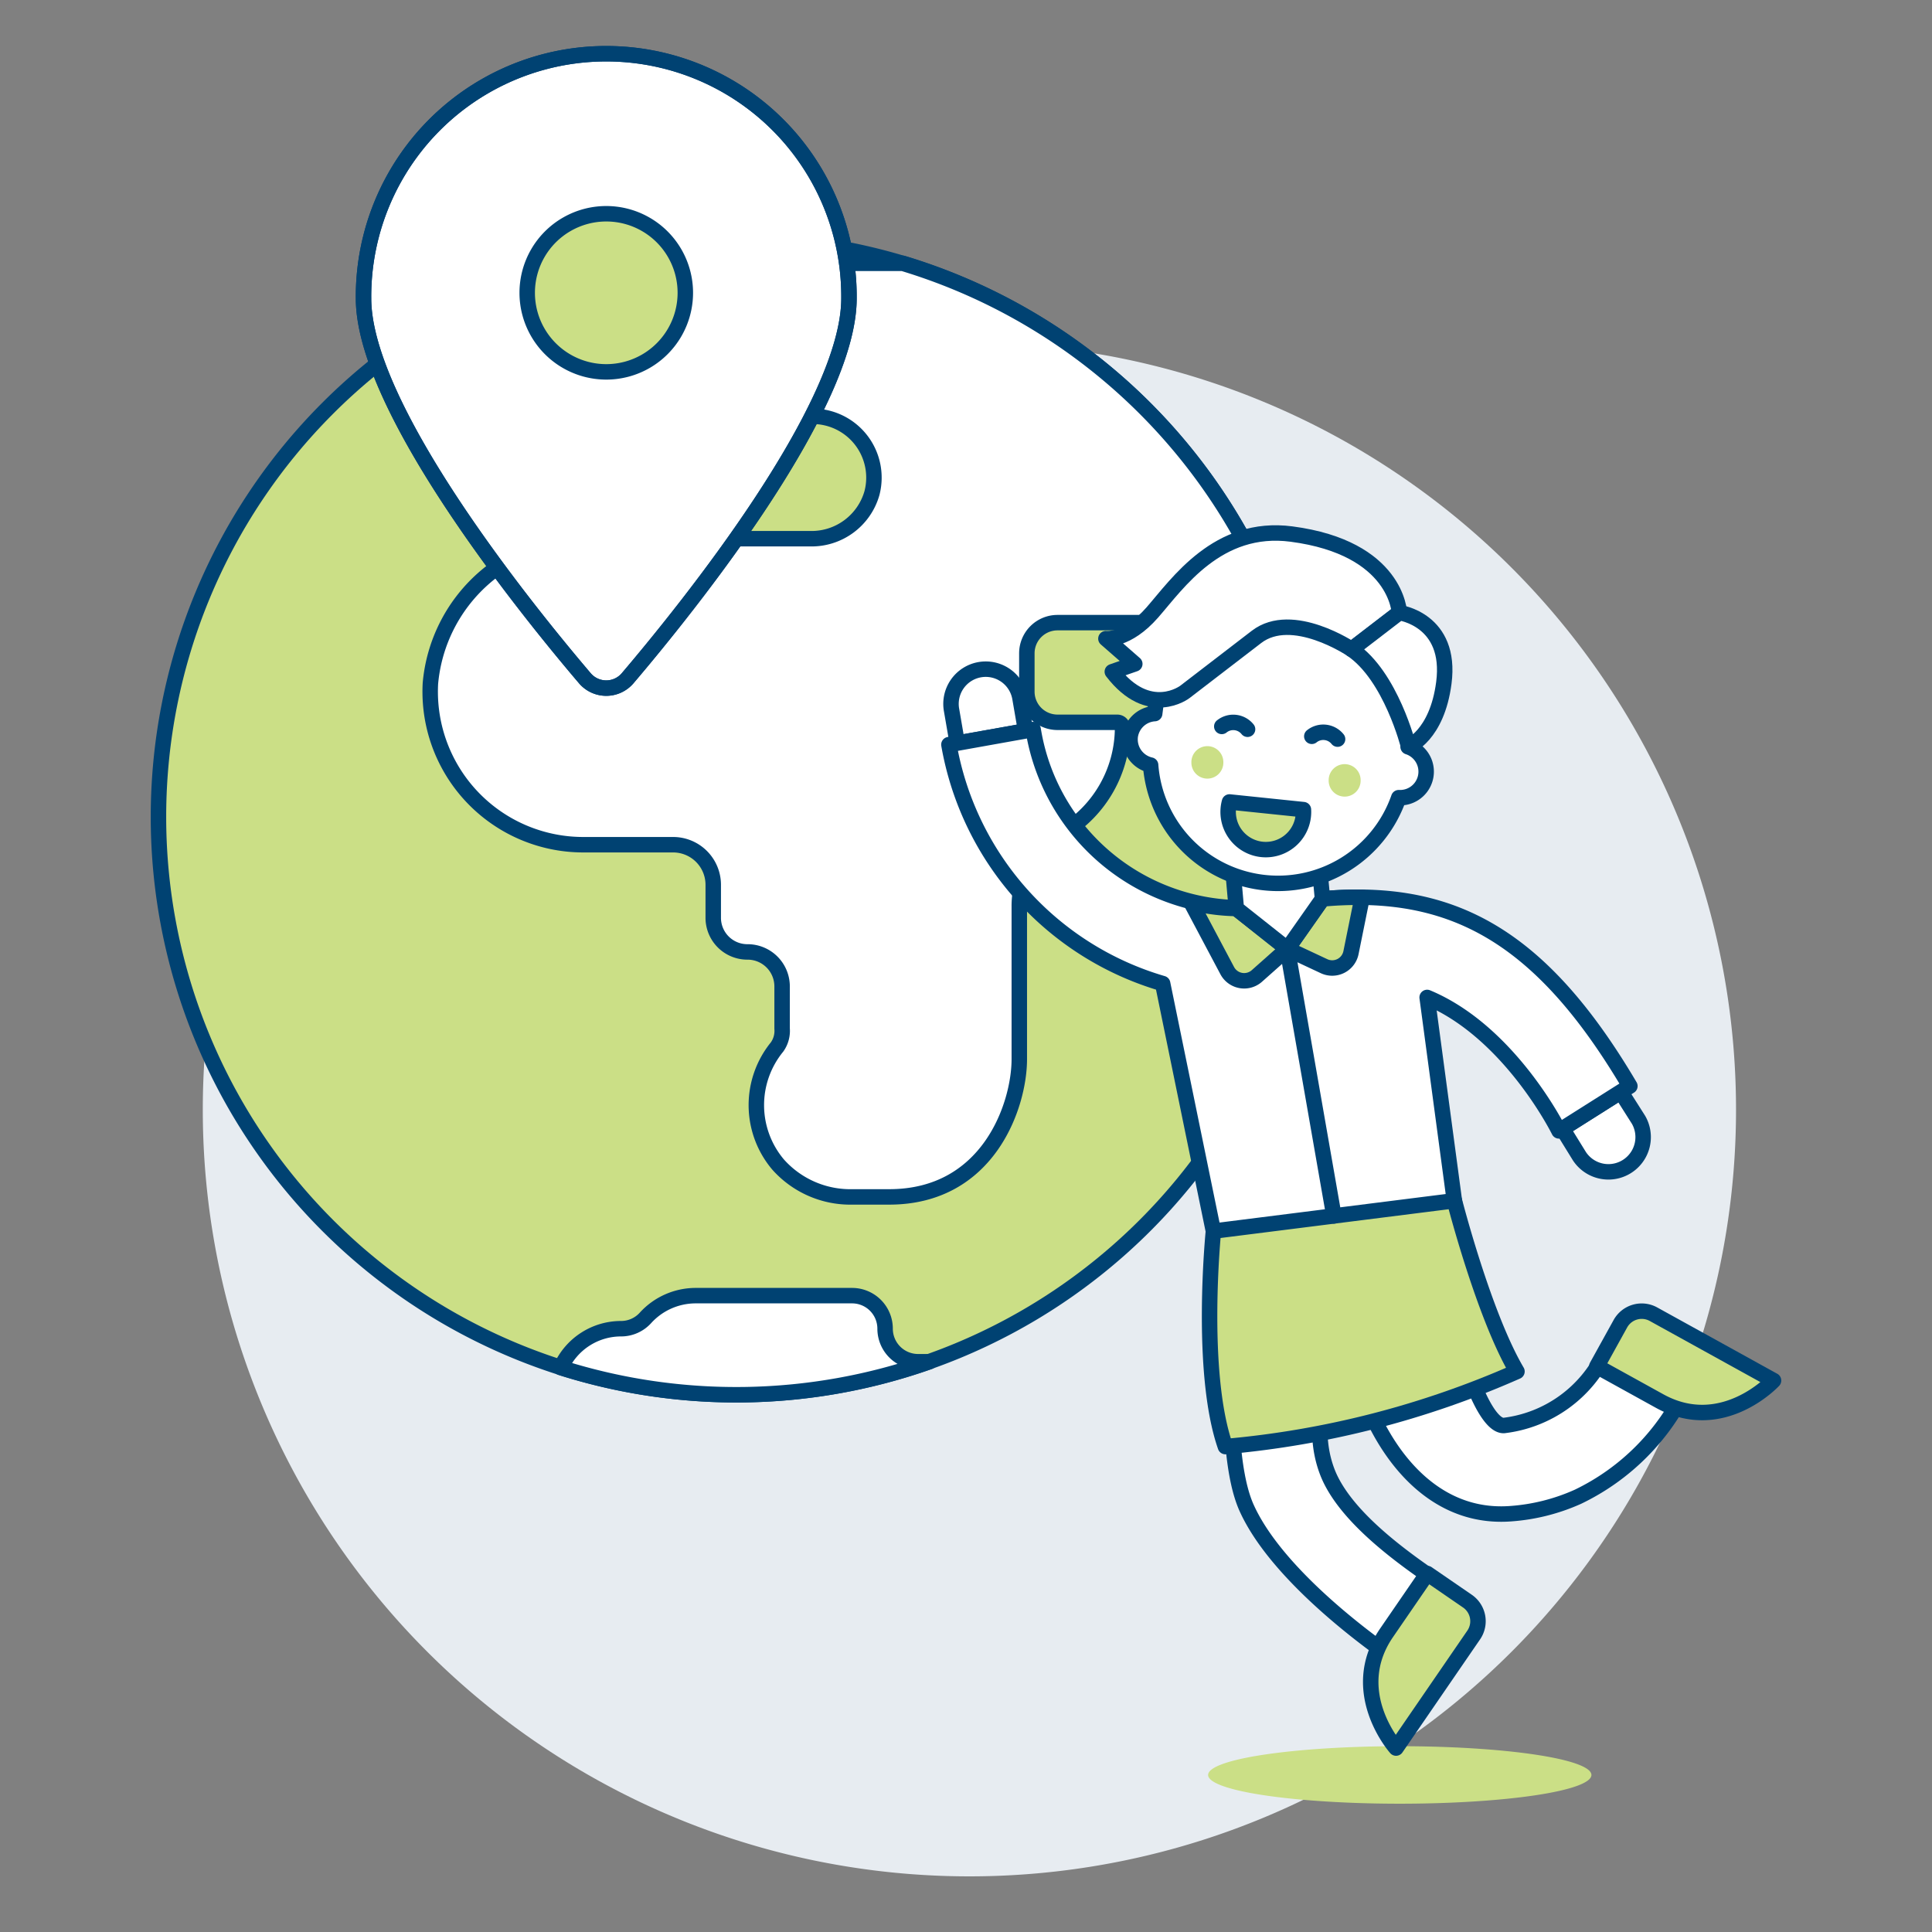<?xml version="1.0" encoding="UTF-8"?>
<svg xmlns="http://www.w3.org/2000/svg" viewBox="-2 -2 500 500" height="500" width="500">
  <rect x="-2" y="-2" width="500" height="500" fill="#808080" stroke="none"/>
  <path d="M50.483 285.2a198.4 198.4 0 1 0 396.8 0 198.4 198.4 0 1 0 -396.8 0Z" fill="#e7ecf1" stroke-width="4"></path>
  <path d="M39.01 209.406a149.559 149.559 0 1 0 299.118 0 149.559 149.559 0 1 0 -299.118 0Z" fill="#cbdf86" stroke="#004272" stroke-linecap="round" stroke-linejoin="round" stroke-width="4"></path>
  <path d="M324.146 146.186A149.961 149.961 0 0 0 231.632 66.142h-22.241a20.529 20.529 0 0 0 -20.589 16.472A19.81 19.81 0 0 0 208.32 105.737a15.872 15.872 0 0 1 15.331 19.914 16.254 16.254 0 0 1 -15.971 11.765H151.171a41.108 41.108 0 0 0 -41.783 37.468 39.611 39.611 0 0 0 39.546 41.728h23.272a10.381 10.381 0 0 1 10.381 10.386v8.432a8.829 8.829 0 0 0 8.799 8.928 8.928 8.928 0 0 1 9.022 8.928v10.912a7.207 7.207 0 0 1 -1.3 4.752 23.808 23.808 0 0 0 0.258 30.425 25.053 25.053 0 0 0 19.344 8.382h9.424c25.737 0 33.659 -23.758 33.659 -35.638v-39.67a21.516 21.516 0 0 1 11.572 -19.116 31.744 31.744 0 0 0 15.158 -27.057 1.374 1.374 0 0 0 -1.364 -1.344h-15.475a7.936 7.936 0 0 1 -7.936 -7.936v-9.92a7.936 7.936 0 0 1 7.936 -7.936H305.536a19.805 19.805 0 0 0 18.61 -12.956Z" fill="#ffffff" stroke="#004272" stroke-linecap="round" stroke-linejoin="round" stroke-width="4"></path>
  <path d="M143.151 351.942A17.067 17.067 0 0 1 158.72 341.868a8.506 8.506 0 0 0 6.324 -2.797 17.578 17.578 0 0 1 12.975 -5.759h40.498a8.546 8.546 0 0 1 8.546 8.546 8.546 8.546 0 0 0 8.536 8.556h2.921a150.392 150.392 0 0 1 -95.381 1.528Z" fill="#ffffff" stroke="#004272" stroke-linecap="round" stroke-linejoin="round" stroke-width="4"></path>
  <path d="M217.714 75.218c0 28.336 -41.922 80.243 -57.273 98.297a7.271 7.271 0 0 1 -11.091 0c-15.376 -18.059 -57.268 -69.936 -57.268 -98.292a62.818 62.818 0 1 1 125.632 0Z" fill="#ffffff" stroke="#004272" stroke-linecap="round" stroke-linejoin="round" stroke-width="4"></path>
  <path d="M217.714 75.218c0 28.336 -41.922 80.243 -57.273 98.297a7.271 7.271 0 0 1 -11.091 0c-15.376 -18.059 -57.268 -69.936 -57.268 -98.292a62.818 62.818 0 1 1 125.632 0Z" fill="none" stroke="#004272" stroke-linecap="round" stroke-linejoin="round" stroke-width="4"></path>
  <path d="M134.441 73.78a20.46 20.46 0 1 0 40.92 0 20.46 20.46 0 1 0 -40.92 0Z" fill="#cbdf86" stroke="#004272" stroke-linecap="round" stroke-linejoin="round" stroke-width="4"></path>
  <path d="M310.66 457.357a49.6 7.44 0 1 0 99.2 0 49.6 7.44 0 1 0 -99.2 0Z" fill="#cbdf86" stroke-width="4"></path>
  <path d="M422.056 287.814a8.988 8.988 0 0 1 -15.297 9.424l-4.409 -7.142 15.098 -9.543Z" fill="#ffffff" stroke="#004272" stroke-linecap="round" stroke-linejoin="round" stroke-width="4"></path>
  <path d="M244.28 181.863a8.988 8.988 0 1 1 17.712 -3.05l1.438 8.343 -17.692 3.164Z" fill="#ffffff" stroke="#004272" stroke-linecap="round" stroke-linejoin="round" stroke-width="4"></path>
  <path d="M348.366 336.367c-4.494 10.009 8.129 55.81 40.598 53.375a51.252 51.252 0 0 0 17.4 -4.38A59.52 59.52 0 0 0 434.412 357.12a11.433 11.433 0 0 0 -21.001 -9.052 33.371 33.371 0 0 1 -26.159 18.848c-5.456 0.407 -13.189 -21.541 -14.806 -41.937l-53.677 -2.664c-1.309 11.601 -5.044 50.642 1.855 65.928 8.526 18.908 36.208 37.751 39.328 39.839a11.438 11.438 0 0 0 12.703 -19.022c-9.722 -6.498 -26.536 -17.94 -31.184 -30.221 -4.543 -11.983 -0.526 -25.936 6.894 -42.472Z" fill="#ffffff" stroke="#004272" stroke-linecap="round" stroke-linejoin="round" stroke-width="4"></path>
  <path d="m411.253 351.609 16.259 8.983c16.259 8.988 29.477 -5.312 29.477 -5.312l-31.074 -17.167a6.304 6.304 0 0 0 -8.566 2.48Z" fill="#cbdf86" stroke="#004272" stroke-linecap="round" stroke-linejoin="round" stroke-width="4"></path>
  <path d="m367.377 405.232 -10.52 15.316c-10.515 15.316 2.44 29.849 2.44 29.849l20.098 -29.264a6.304 6.304 0 0 0 -1.632 -8.764Z" fill="#cbdf86" stroke="#004272" stroke-linecap="round" stroke-linejoin="round" stroke-width="4"></path>
  <path d="M265.385 186.808A54.828 54.828 0 0 0 327.757 232.326c40.067 -7.162 66.018 2.639 92.053 46.753l-18.352 11.596s-12.628 -25.579 -34.115 -34.536l8.829 65.899s-30.385 5.883 -60.715 11.309l-16.566 -80.808a78.507 78.507 0 0 1 -55.314 -61.831Z" fill="#ffffff" stroke="#004272" stroke-linecap="round" stroke-linejoin="round" stroke-width="4"></path>
  <path d="m340.256 230.64 -9.102 12.956 9.533 4.464a4.96 4.96 0 0 0 6.944 -3.507l2.902 -14.334a100.39 100.39 0 0 0 -10.277 0.422Z" fill="#cbdf86" stroke="#004272" stroke-linecap="round" stroke-linejoin="round" stroke-width="4"></path>
  <path d="M315.129 372.372c-6.765 -19.408 -3.095 -55.76 -3.095 -55.76l62.367 -7.867s7.584 29.621 16.189 44.189a238.383 238.383 0 0 1 -75.461 19.438Z" fill="#cbdf86" stroke="#004272" stroke-linecap="round" stroke-linejoin="round" stroke-width="4"></path>
  <path d="m329.146 232.088 14.072 80.59" fill="none" stroke="#004272" stroke-linecap="round" stroke-linejoin="round" stroke-width="4"></path>
  <path d="m306.25 231.563 9.355 17.628a4.96 4.96 0 0 0 7.678 1.384l7.872 -6.994L317.936 233.12a51.088 51.088 0 0 1 -11.686 -1.557Z" fill="#cbdf86" stroke="#004272" stroke-linecap="round" stroke-linejoin="round" stroke-width="4"></path>
  <path d="m317.956 233.12 13.199 10.461 9.107 -12.965 -1.528 -15.946 -22.072 3.859 1.295 14.592z" fill="#ffffff" stroke="#004272" stroke-linecap="round" stroke-linejoin="round" stroke-width="4"></path>
  <path d="M290.502 188.52a6.805 6.805 0 0 1 6.329 -5.843l0.57 -4.375a33.078 33.078 0 0 1 65.596 8.596l-0.575 4.375a6.751 6.751 0 0 1 -2.425 13.164 33.078 33.078 0 0 1 -64.217 -8.432 6.82 6.82 0 0 1 -5.277 -7.485Z" fill="#ffffff" stroke="#004272" stroke-linecap="round" stroke-linejoin="round" stroke-width="4"></path>
  <path d="M341.858 199.962a4.137 4.137 0 1 0 8.273 0 4.137 4.137 0 1 0 -8.273 0Z" fill="#cbdf86" stroke-width="4"></path>
  <path d="M306.33 195.305a4.137 4.137 0 1 0 8.273 0 4.137 4.137 0 1 0 -8.273 0Z" fill="#cbdf86" stroke-width="4"></path>
  <path d="M347.78 166.051s-15.321 -10.347 -24.597 -3.224L304.638 177.072s-9.275 7.123 -18.774 -5.238l5.823 -2.019 -7.48 -6.537s5.456 0.719 12.008 -6.765 16.889 -22.816 36.02 -20.301c27.33 3.586 27.915 20.336 27.915 20.336Z" fill="#ffffff" stroke="#004272" stroke-linecap="round" stroke-linejoin="round" stroke-width="4"></path>
  <path d="M360.146 156.552s13.665 1.791 11.517 18.188c-1.791 13.665 -9.131 16.432 -9.131 16.432s-4.533 -18.223 -14.751 -25.122Z" fill="#ffffff" stroke="#004272" stroke-linecap="round" stroke-linejoin="round" stroke-width="4"></path>
  <path d="M314.196 186a4.747 4.747 0 0 1 6.671 0.729" fill="none" stroke="#004272" stroke-linecap="round" stroke-linejoin="round" stroke-width="4"></path>
  <path d="M344.164 189.284a4.747 4.747 0 0 0 -6.671 -0.729" fill="none" stroke="#004272" stroke-linecap="round" stroke-linejoin="round" stroke-width="4"></path>
  <path d="M316.19 205.547a9.751 9.751 0 1 0 19.136 1.984Z" fill="#cbdf86" stroke="#004272" stroke-linecap="round" stroke-linejoin="round" stroke-width="4"></path>
</svg>
